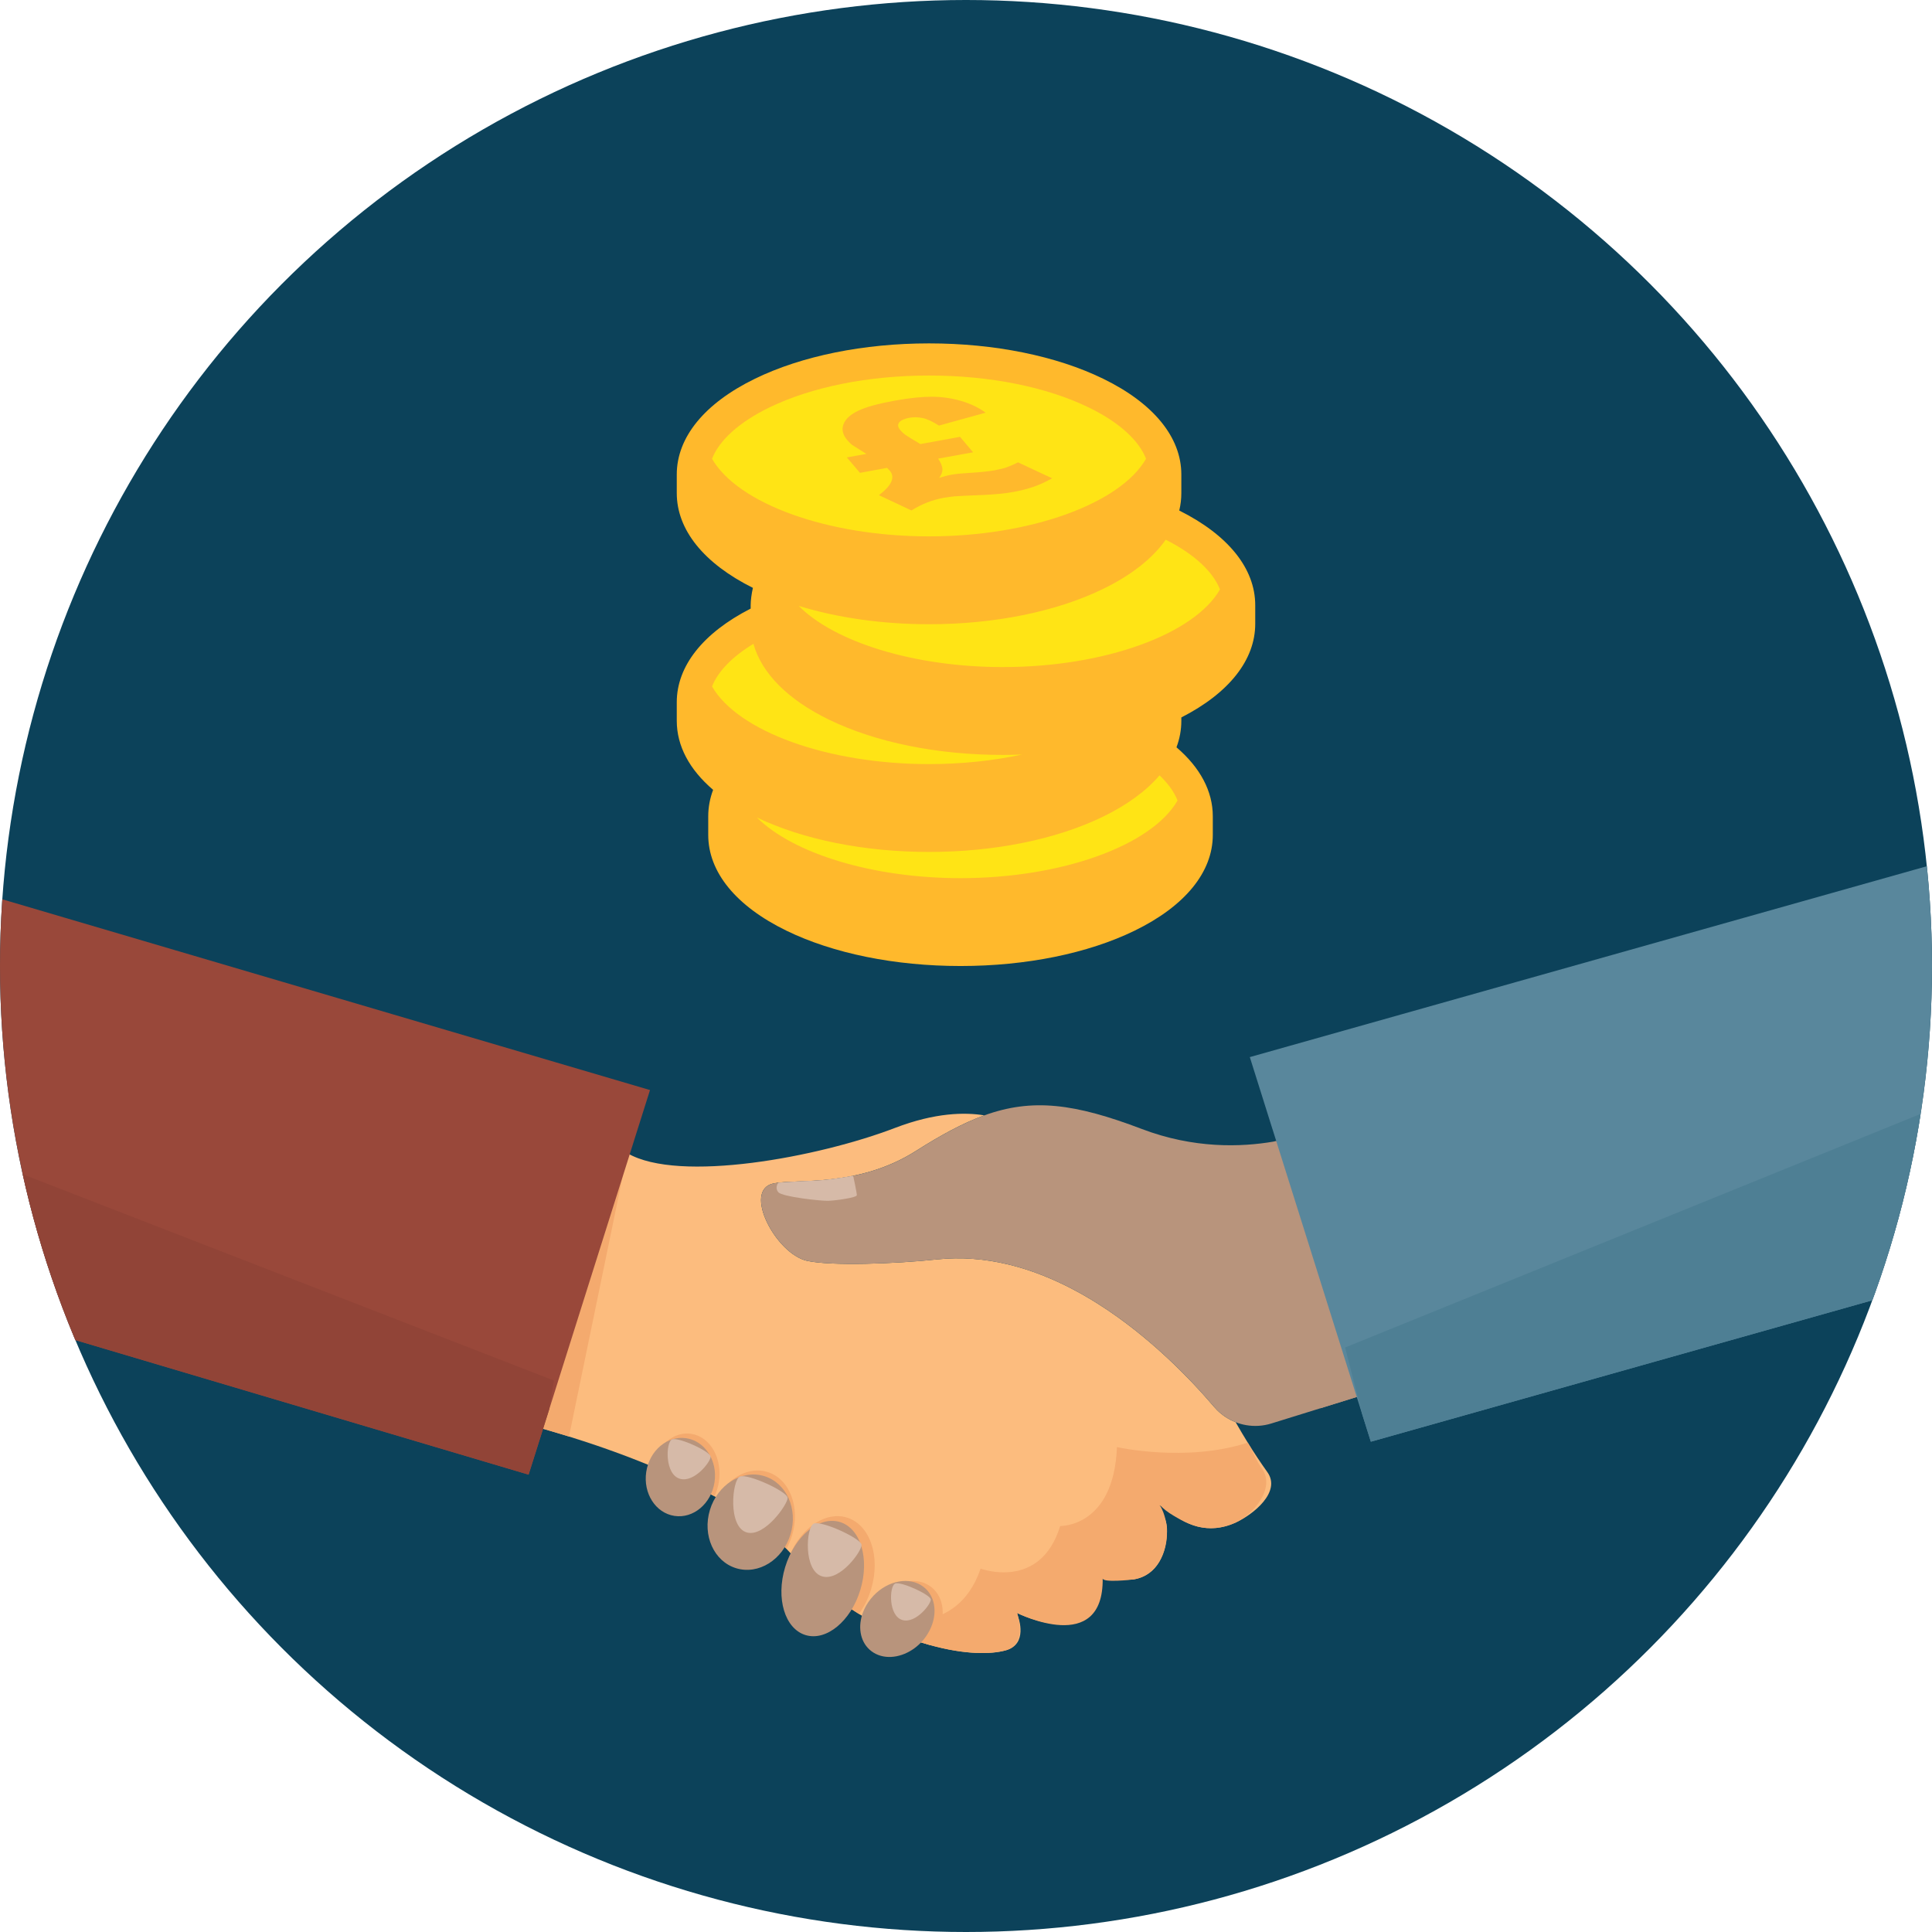 <?xml version="1.0" encoding="UTF-8"?><svg id="text" xmlns="http://www.w3.org/2000/svg" width="160" height="160" xmlns:xlink="http://www.w3.org/1999/xlink" viewBox="0 0 160 160"><defs><style>.cls-1{fill:#0c425a;}.cls-1,.cls-2,.cls-3,.cls-4,.cls-5,.cls-6,.cls-7,.cls-8,.cls-9,.cls-10,.cls-11,.cls-12{stroke-width:0px;}.cls-13{isolation:isolate;}.cls-2{fill:#fcbc7e;}.cls-3{fill:#b8947c;}.cls-4{fill:none;}.cls-14{clip-path:url(#clippath-1);}.cls-5{fill:#59879c;}.cls-6{fill:#914437;}.cls-15{clip-path:url(#clippath);}.cls-7{fill:#99483a;}.cls-8{fill:#ffb92c;}.cls-9{fill:#d6baa8;}.cls-10{fill:#4e7f94;}.cls-11{fill:#f4aa6e;}.cls-12{fill:#ffe415;}</style><clipPath id="clippath"><polygon class="cls-4" points="73.99 42.539 67.236 34.389 80.822 31.994 87.575 40.143 73.99 42.539"/></clipPath><clipPath id="clippath-1"><circle class="cls-4" cx="80" cy="80" r="80"/></clipPath></defs><circle class="cls-1" cx="80" cy="80" r="80"/><path class="cls-12" d="m102.258,49.507c0-2.71-2.76-5.134-7.099-6.747,1.196-1.133,1.865-2.397,1.865-3.73,0-4.856-8.859-8.793-19.788-8.793s-19.788,3.937-19.788,8.793c0,2.71,2.76,5.134,7.099,6.747-1.196,1.133-1.865,2.397-1.865,3.73,0,.498.095.986.274,1.462-2.884,1.528-4.621,3.497-4.621,5.647,0,2.145,1.729,4.11,4.6,5.636-2.065,1.389-3.269,3.053-3.269,4.842,0,4.856,8.859,8.793,19.788,8.793s19.788-3.937,19.788-8.793c0-2.145-1.729-4.11-4.6-5.636,2.065-1.389,3.269-3.053,3.269-4.842,0-.498-.095-.986-.274-1.462,2.884-1.528,4.621-3.497,4.621-5.647Z"/><path class="cls-8" d="m97.661,42.28c.114-.472.172-.954.172-1.442v-1.542c0-3.081-2.3-5.899-6.478-7.933-3.873-1.886-8.992-2.925-14.415-2.925s-10.542,1.039-14.415,2.925c-4.177,2.034-6.478,4.852-6.478,7.933v1.542c0,3.038,2.238,5.82,6.306,7.847-.113.47-.186,1.056-.186,1.435v.281c-3.951,2.019-6.12,4.762-6.12,7.754v1.542c0,2.078,1.047,4.035,3.01,5.714-.266.71-.404,1.442-.404,2.19v1.542c0,3.081,2.3,5.899,6.478,7.933,3.873,1.886,8.992,2.925,14.415,2.925s10.542-1.039,14.415-2.925c4.177-2.034,6.478-4.852,6.478-7.933v-1.542c0-2.077-1.046-4.034-3.008-5.713.265-.71.402-1.442.402-2.191v-.281c3.951-2.019,6.12-4.762,6.12-7.754v-1.542c0-3.035-2.233-5.813-6.292-7.84Zm-38.693-4.289c.605-1.538,2.253-3.032,4.723-4.235,3.517-1.713,8.222-2.656,13.249-2.656s9.733.943,13.249,2.656c2.47,1.203,4.118,2.697,4.723,4.235-2.138,3.718-9.565,6.429-17.973,6.429s-15.835-2.711-17.973-6.429Zm0,18.86c.492-1.251,1.677-2.471,3.429-3.53.675,2.426,2.835,4.612,6.249,6.274,3.873,1.886,8.992,2.925,14.415,2.925.53,0,1.056-.013,1.58-.033-2.368.509-4.982.793-7.7.793-8.408-0-15.835-2.711-17.973-6.43Zm38.551,9.445c-2.138,3.718-9.565,6.429-17.973,6.429-7.304,0-13.864-2.047-16.863-5.022,3.854,1.838,8.906,2.851,14.257,2.851,5.423,0,10.542-1.039,14.415-2.925,2.006-.977,3.579-2.135,4.672-3.417.706.668,1.212,1.37,1.492,2.082Zm-14.458-11.051c-7.341,0-13.934-2.067-16.912-5.066,3.216.987,6.925,1.517,10.792,1.517,5.423,0,10.542-1.039,14.415-2.925,2.345-1.142,4.098-2.531,5.185-4.075,2.341,1.182,3.907,2.629,4.493,4.119-2.138,3.718-9.565,6.429-17.973,6.429Z"/><g class="cls-13"><g class="cls-15"><path class="cls-8" d="m74.179,33.165c-.038.007-.077.014-.115.021-1.329.244-2.32.512-2.962.817-.646.3-1.063.673-1.242,1.116-.174.438-.075.881.306,1.329.138.167.281.303.42.411.095.067.487.311,1.163.731l-1.619.29,1.089,1.279,2.245-.411c.127.13.203.209.228.239.455.537.16,1.212-.9,2.022l2.69,1.266c.843-.531,1.737-.88,2.67-1.049.312-.055.627-.096.913-.122.299-.023,1.09-.065,2.371-.114.968-.043,1.795-.125,2.472-.245.621-.114,1.17-.255,1.66-.42.478-.168,1.008-.403,1.567-.713l-2.825-1.321c-.389.191-.71.331-.973.422-.258.085-.591.163-.986.238-.486.086-1.172.158-2.062.212-.611.034-1.103.081-1.467.145-.021.004-.043.008-.063.011-.286.051-.612.137-.981.256.189-.264.278-.505.273-.715-.02-.276-.143-.568-.36-.878l2.896-.525-1.081-1.28-3.283.598c-.683-.404-1.103-.659-1.258-.773-.155-.115-.287-.239-.397-.371-.214-.247-.244-.462-.105-.643.147-.183.428-.311.85-.39.347-.061.709-.056,1.081.02.38.075.833.285,1.365.627l3.867-1.069c-.575-.418-1.241-.742-2.016-.968-.778-.231-1.578-.344-2.42-.353-.821-.003-1.825.101-3.011.31"/></g></g><g class="cls-14"><path class="cls-2" d="m102.304,126.106c-2.159.968-4.214.325-5.831-1.333-.244-.251-1.611-1.462-1.085-.357.186.391.556.6.828.923.335.399.443.946.431,1.467-.042,1.795-.76,3.637-2.716,3.987-.23.042-2.915.117-2.92-.257.086,6.442-6.675,3.102-6.782,3.043-.001-.001.112.403.112.403,0,0,.799,2.164-1.02,2.684-1.253.357-3.42.373-6.328-.436-.231-.065-.464-.134-.701-.208-.47-.147-.949-.315-1.433-.504-.282-.109-.567-.225-.851-.35-.184-.081-.369-.164-.555-.251-.524-.246-1.05-.516-1.575-.814-.249-.142-.499-.29-.747-.444-.376-.233-.749-.479-1.119-.742-.013-.009-.026-.017-.038-.026-1.439-1.021-2.829-2.27-4.087-3.784-.133-.16-.27-.317-.413-.473-.111-.123-.225-.244-.342-.365-.006-.005-.012-.012-.017-.017-.198-.203-.402-.402-.613-.599-1.377-1.278-3.05-2.431-4.842-3.461-.09-.051-.179-.103-.27-.152-.001-.001-.003-.001-.004-.003-.071-.04-.144-.081-.216-.119-1.536-.855-3.149-1.618-4.728-2.29-.159-.068-.316-.134-.473-.198-2.546-1.06-4.979-1.882-6.846-2.463-.998-.309-1.835-.551-2.441-.724-.623-.178-1.001-.282-1.06-.313-.03-.016-.061-.033-.09-.048-.919-.494-1.589-1.08-2.06-1.73-2.29-3.153.14-7.778,1.922-10.405.834-1.231,1.527-2.025,1.527-2.025,0,0,.541-2.095,1.509-4.216l.001-.001c.945-2.071,2.298-4.17,3.956-4.377.364-.045.742,0,1.133.156.138.055.277.123.418.207.008.005.017.009.025.014,4.264,2.491,15.841.328,22.153-2.094,3.341-1.281,5.811-1.305,7.398-1.042-1.726.623-3.545,1.6-5.665,2.949-4.765,3.032-9.889,2.298-11.783,2.686-2.6.533.179,5.841,2.771,6.413,2,.442,7.359.246,10.739-.116,4.064-.435,7.922.702,11.333,2.504.686.361,1.353.75,2,1.158,4.282,2.702,7.685,6.258,9.635,8.546.081.095.165.186.252.273.444.442.969.778,1.536.999.033.057.065.114.099.172.288.505.59,1.014.904,1.52.507.819,1.047,1.636,1.623,2.442,1.171,1.64-1.173,3.524-2.656,4.191Z"/><path class="cls-11" d="m102.304,126.106c-.409.184-.841.32-1.284.393-.73.12-1.479.058-2.18-.176-.474-.158-.925-.379-1.356-.629-.412-.239-.845-.494-1.192-.82-.076-.071-.174-.203-.288-.209.096.005.198.267.234.339.082.165.143.345.197.521.11.355.177.724.201,1.095.085,1.333-.385,2.874-1.515,3.676-.354.252-.763.42-1.191.496-.23.042-2.605.297-2.61-.077.086,6.442-6.984,2.922-7.092,2.863,0,0,.911,2.567-.908,3.087-1.353.386-3.824.363-7.029-.644-.47-.147-.949-.315-1.433-.504-.282-.109-.567-.225-.851-.35-.184-.081-.369-.164-.555-.251l-.207-.937s5.951,1.847,7.965-4.072c0,0,4.943,1.853,6.59-3.53,0,0,4.438.13,4.702-6.534,0,0,5.724,1.288,10.834-.37.507.819.588,1.325,1.164,2.131,1.171,1.64-.714,3.836-2.197,4.502Z"/><path class="cls-3" d="m114.922,114.898l-2.209.685-3.375,1.047-4.054,1.258c-.695.216-1.415.255-2.101.133-.29-.051-.574-.131-.849-.239-.567-.221-1.092-.557-1.536-.999-.087-.087-.172-.178-.252-.273-1.949-2.287-5.353-5.844-9.635-8.546-.647-.408-1.314-.797-2-1.158-3.411-1.802-7.27-2.939-11.333-2.504-3.38.361-8.739.557-10.739.116-2.591-.572-5.371-5.88-2.771-6.413,1.893-.389,7.018.346,11.783-2.686,2.119-1.349,3.939-2.326,5.665-2.949,3.991-1.44,7.484-.988,13.049,1.129,4.304,1.637,8.229,1.506,10.929,1.038.062-.01.125-.021.186-.033,2.19-.399,3.526-1.006,3.526-1.006l5.718,21.399Z"/><path class="cls-3" d="m112.713,115.583l-3.375,1.047-3.845-22.093c.062-.01.125-.021.186-.033l7.034,21.078Z"/><path class="cls-11" d="m51.964,95.505l-4.841,23.462c-.998-.309-1.835-.551-2.441-.724-.623-.178-1.001-.282-1.06-.313-.03-.016-.061-.033-.09-.048l6.855-22.753c.364-.045.742,0,1.133.156.138.055.277.123.418.207.008.005.017.009.025.014Z"/><polygon class="cls-5" points="103.504 87.544 174.15 67.628 174.15 102.302 113.527 119.395 112.811 117.118 108.517 103.469 105.776 94.764 105.761 94.712 105.384 93.514 105.381 93.514 104.293 90.051 104.221 89.823 103.504 87.544"/><polygon class="cls-10" points="111.395 111.595 176.368 85.222 174.15 102.302 113.527 119.395 112.811 117.118 111.395 111.595"/><polygon class="cls-7" points="53.831 90.274 53.112 92.55 53.039 92.778 51.721 96.958 48.801 106.199 45.472 116.747 45.472 116.75 44.494 119.848 43.775 122.124 -14.257 104.895 -14.257 70.222 53.831 90.274"/><polygon class="cls-6" points="45.877 114.331 45.472 116.747 45.472 116.75 44.494 119.848 43.775 122.124 -14.257 104.895 -16.368 90.161 45.877 114.331"/><path class="cls-11" d="m59.537,122.707c-.066.435-.192.843-.368,1.21-1.536-.855-3.149-1.618-4.728-2.29-.159-.068-.316-.134-.473-.198.434-1.728,1.834-2.906,3.28-2.686,1.561.238,2.586,2.012,2.288,3.964Z"/><path class="cls-11" d="m77.498,135.536c-.095.162-.203.321-.324.474-.059.075-.119.148-.182.218-.231-.065-.464-.134-.701-.208-.47-.147-.949-.315-1.433-.504-.282-.109-.567-.225-.851-.35-.184-.081-.369-.164-.555-.251-.524-.246-1.05-.516-1.575-.814.019-.079.04-.157.065-.236,0-.001.001-.001.001-.001.013-.044.029-.088.044-.133.149-.43.377-.854.684-1.245.078-.099.159-.194.242-.285,1.225-1.324,3.047-1.679,4.212-.768,1.12.876,1.249,2.626.373,4.101Z"/><path class="cls-11" d="m65.588,127.181c-.117.389-.272.752-.456,1.086-.006-.005-.012-.012-.017-.017-.198-.203-.402-.402-.613-.599-1.377-1.278-3.05-2.431-4.842-3.461-.09-.051-.179-.103-.27-.152.938-1.676,2.628-2.603,4.157-2.138,1.843.559,2.758,2.923,2.042,5.28Z"/><path class="cls-11" d="m72.14,131.616c-.234.772-.584,1.462-1.01,2.042-.376-.233-.749-.479-1.119-.742-.013-.009-.026-.017-.038-.026-1.439-1.021-2.829-2.27-4.087-3.784-.133-.16-.27-.317-.413-.473.988-2.186,2.938-3.479,4.652-2.959,1.93.586,2.832,3.246,2.014,5.943Z"/><path class="cls-3" d="m59.172,122.754c-.27,1.776-1.754,3.024-3.316,2.787-1.561-.237-2.607-1.87-2.337-3.646.27-1.776,1.754-3.024,3.316-2.787,1.561.237,2.607,1.87,2.337,3.646Z"/><path class="cls-3" d="m76.835,135.295c-.093.154-.198.304-.316.45-.094.117-.193.227-.295.33-.206.207-.427.387-.658.539-1.118.739-2.474.833-3.401.128-.878-.665-1.133-1.861-.761-3.03,0-.001.001-.001.001-.001.013-.042.028-.084.043-.126.146-.408.368-.809.668-1.18.076-.094.155-.183.236-.27,1.198-1.255,2.979-1.591,4.117-.728,1.095.83,1.221,2.489.365,3.887Z"/><path class="cls-3" d="m65.466,127.072c-.639,2.107-2.652,3.362-4.495,2.803-1.843-.559-2.819-2.721-2.179-4.828.639-2.107,2.652-3.362,4.495-2.803,1.843.559,2.819,2.721,2.179,4.828Z"/><ellipse class="cls-3" cx="68.135" cy="130.728" rx="4.893" ry="3.253" transform="translate(-76.744 157.971) rotate(-73.121)"/><path class="cls-9" d="m64.459,97.943s-.326.41,0,.792,3.518.729,4.125.711,2.376-.26,2.376-.468-.304-1.606-.304-1.606c0,0-2.052.368-3.145.402s-3.052.169-3.052.169Z"/><path class="cls-9" d="m56.345,122.477c1.178.296,2.514-1.421,2.502-1.845s-2.681-1.652-3.197-1.423-.625,2.935.695,3.268Z"/><path class="cls-9" d="m74.767,134.173c1.09.274,2.326-1.315,2.316-1.708s-2.481-1.528-2.959-1.317-.579,2.717.643,3.024Z"/><path class="cls-9" d="m61.88,126.92c1.458.367,3.361-2.348,3.347-2.873s-3.318-2.044-3.958-1.761-1.023,4.222.611,4.633Z"/><path class="cls-9" d="m68.135,130.562c1.458.367,3.229-2.095,3.215-2.62s-3.318-2.044-3.958-1.761-.892,3.969.742,4.38Z"/></g></svg>